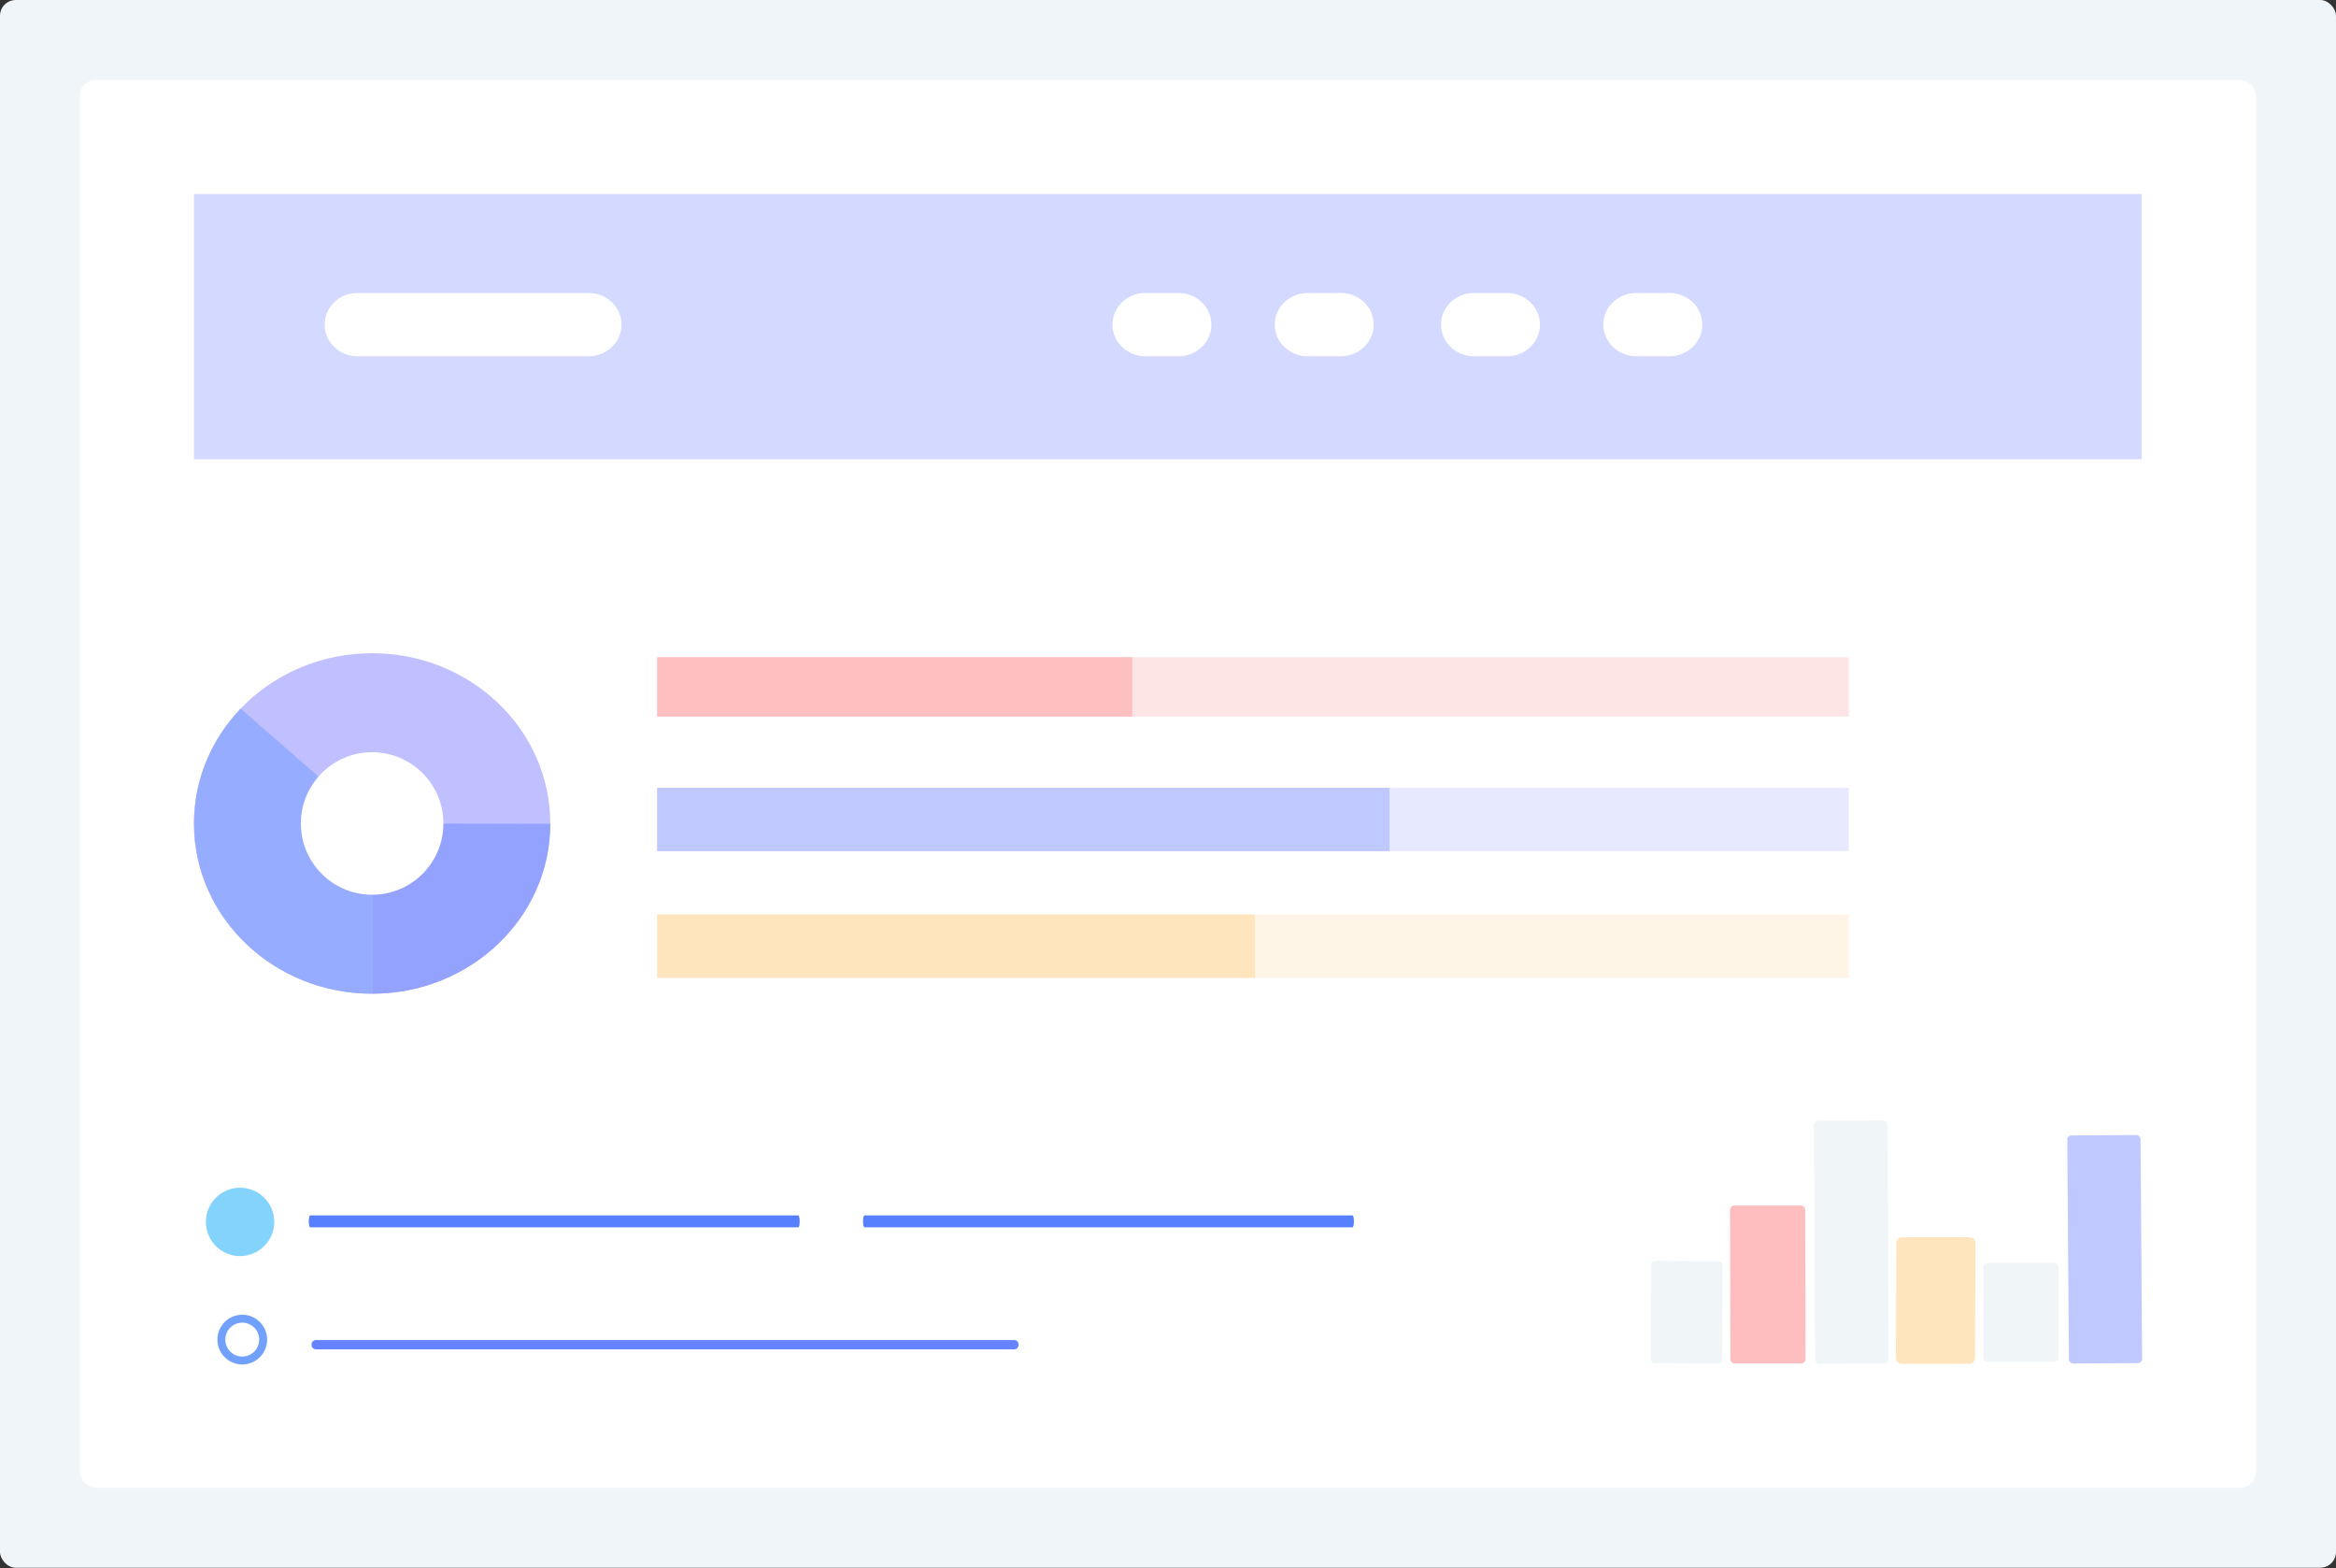 <svg width="660" height="443" viewBox="0 0 660 443" fill="none" xmlns="http://www.w3.org/2000/svg">
<rect x="0" y="0" width="660" height="443" fill="#333333" stroke="none"/>
<g id="Group 9161">
<rect id="Rectangle 5964" width="660" height="442.928" rx="4.474" fill="#F0F5FA"/>
<rect id="Rectangle 5965" x="22.585" y="22.59" width="614.829" height="397.757" rx="4.474" fill="white"/>
<path id="Vector" d="M54.807 54.805H605.111V129.744H54.807V54.805Z" fill="#D3D9FF"/>
<path id="Vector_2" d="M166.281 100.662H101.04C95.891 100.662 91.717 96.661 91.717 91.711C91.717 86.767 95.891 82.766 101.04 82.766H166.281C171.431 82.766 175.605 86.767 175.605 91.711C175.605 96.661 171.431 100.662 166.281 100.662Z" fill="white"/>
<path id="Vector_3" d="M332.94 100.662H323.624C318.474 100.662 314.301 96.661 314.301 91.711C314.301 86.767 318.474 82.766 323.624 82.766H332.94C338.096 82.766 342.263 86.767 342.263 91.711C342.263 96.661 338.096 100.662 332.94 100.662Z" fill="white"/>
<path id="Vector_4" d="M378.802 100.662H369.477C364.327 100.662 360.158 96.661 360.158 91.711C360.158 86.767 364.327 82.766 369.477 82.766H378.802C383.953 82.766 388.121 86.767 388.121 91.711C388.121 96.661 383.953 100.662 378.802 100.662Z" fill="white"/>
<path id="Vector_5" d="M425.78 100.662H416.455C411.304 100.662 407.136 96.661 407.136 91.717C407.136 86.767 411.304 82.766 416.455 82.766H425.78C430.93 82.766 435.098 86.767 435.098 91.717C435.098 96.661 430.93 100.662 425.78 100.662Z" fill="white"/>
<path id="Vector_6" d="M471.634 100.662H462.317C457.168 100.662 452.994 96.661 452.994 91.711C452.994 86.767 457.168 82.766 462.317 82.766H471.634C476.789 82.766 480.957 86.767 480.957 91.711C480.957 96.661 476.789 100.662 471.634 100.662Z" fill="white"/>
<path id="Vector_7" d="M105.139 280.746C132.937 280.746 155.472 259.216 155.472 232.647C155.472 206.085 132.937 184.555 105.139 184.555C77.342 184.555 54.807 206.085 54.807 232.647C54.807 259.216 77.342 280.746 105.139 280.746Z" fill="#C0BFFF"/>
<path id="Vector_8" fill-rule="evenodd" clip-rule="evenodd" d="M105.139 280.747C105.139 270.925 105.139 254.898 105.139 232.661C80.379 211.033 68.002 200.215 68.002 200.215C59.806 208.764 54.807 220.161 54.807 232.661C54.807 259.219 77.337 280.747 105.139 280.747Z" fill="#96ACFE"/>
<path id="Vector_9" fill-rule="evenodd" clip-rule="evenodd" d="M105.14 232.648C105.14 232.648 105.14 248.683 105.14 280.744C132.932 280.744 155.472 259.258 155.472 232.748C155.472 232.748 138.692 232.717 105.14 232.648Z" fill="#94A2FF"/>
<path id="Vector_10" fill-rule="evenodd" clip-rule="evenodd" d="M185.671 185.672H522.341V202.449H185.671V185.672Z" fill="#FEE5E5"/>
<path id="Vector_11" fill-rule="evenodd" clip-rule="evenodd" d="M185.671 185.672H319.891V202.449H185.671V185.672Z" fill="#FEBFC0"/>
<path id="Vector_12" fill-rule="evenodd" clip-rule="evenodd" d="M185.671 258.375H522.341V276.271H185.671V258.375Z" fill="#FFF5E6"/>
<path id="Vector_13" fill-rule="evenodd" clip-rule="evenodd" d="M185.671 258.375H354.565V276.271H185.671V258.375Z" fill="#FFE5BE"/>
<path id="Vector_14" fill-rule="evenodd" clip-rule="evenodd" d="M185.671 222.578H522.341V240.474H185.671V222.578Z" fill="#E6E9FF"/>
<path id="Vector_15" fill-rule="evenodd" clip-rule="evenodd" d="M185.671 222.578H392.594V240.474H185.671V222.578Z" fill="#BFC9FF"/>
<path id="Vector_16" d="M77.485 345.212C77.485 350.545 73.156 354.874 67.824 354.874C62.491 354.874 58.162 350.545 58.162 345.212C58.162 339.88 62.491 335.551 67.824 335.551C73.156 335.551 77.485 339.88 77.485 345.212Z" fill="#84D3FD"/>
<path id="Vector_17" d="M87.641 343.383H225.538C225.759 343.383 225.937 344.129 225.937 345.061C225.937 345.993 225.759 346.738 225.538 346.738H87.641C87.419 346.738 87.242 345.993 87.242 345.061C87.242 344.129 87.419 343.383 87.641 343.383Z" fill="#5680FD"/>
<path id="Vector_18" d="M244.232 343.383H382.128C382.35 343.383 382.528 344.129 382.528 345.061C382.528 345.993 382.35 346.738 382.128 346.738H244.232C244.01 346.738 243.833 345.993 243.833 345.061C243.833 344.129 244.01 343.383 244.232 343.383Z" fill="#5680FD"/>
<path id="Vector_19" d="M74.359 378.464C74.359 381.724 71.711 384.372 68.451 384.372C65.192 384.372 62.543 381.724 62.543 378.464C62.543 375.205 65.192 372.556 68.451 372.556C71.711 372.556 74.359 375.205 74.359 378.464Z" fill="white" stroke="#71A1FC" stroke-width="2.237"/>
<path id="Vector_20" d="M89.28 378.586H286.527C287.155 378.586 287.782 379.088 287.782 379.841V379.966C287.782 380.594 287.28 381.221 286.527 381.221H89.28C88.653 381.221 88.025 380.719 88.025 379.966V379.841C88.025 379.088 88.653 378.586 89.28 378.586Z" fill="#6683FE"/>
<path id="Vector_21" d="M513.729 316.651L532.073 316.539C532.744 316.539 533.303 317.098 533.303 317.769L533.639 383.985C533.639 384.656 533.079 385.215 532.408 385.215L514.065 385.327C513.394 385.327 512.835 384.768 512.835 384.097L512.499 317.881C512.499 317.21 513.058 316.651 513.729 316.651Z" fill="#F0F5F8"/>
<path id="Vector_22" d="M585.314 320.788L603.546 320.676C604.217 320.676 604.776 321.235 604.776 321.906L605.223 383.871C605.223 384.542 604.664 385.102 603.993 385.102L585.761 385.213C585.09 385.213 584.531 384.654 584.531 383.983L584.084 322.018C583.972 321.347 584.531 320.788 585.314 320.788Z" fill="#BFC9FF"/>
<path id="Vector_23" d="M490.016 340.582H508.807C509.478 340.582 510.038 341.141 510.038 341.812L510.15 383.98C510.15 384.651 509.59 385.21 508.919 385.21H490.128C489.457 385.21 488.898 384.651 488.898 383.98L488.786 341.812C488.786 341.141 489.345 340.582 490.016 340.582Z" fill="#FEBEC0"/>
<path id="Vector_24" d="M537.441 349.531H556.456C557.35 349.531 558.133 350.314 558.133 351.209L558.021 383.646C558.021 384.54 557.239 385.323 556.344 385.323H537.329C536.434 385.323 535.651 384.54 535.651 383.646L535.763 351.209C535.763 350.314 536.546 349.531 537.441 349.531Z" fill="#FFE5BE"/>
<path id="Vector_25" d="M561.836 356.805H580.168C580.951 356.805 581.622 357.357 581.622 358V383.572C581.622 384.215 580.951 384.767 580.168 384.767H561.836C561.053 384.767 560.382 384.215 560.382 383.572V358C560.271 357.357 560.941 356.805 561.836 356.805Z" fill="#F0F5F8"/>
<path id="Vector_26" d="M467.759 356.242L485.432 356.354C486.103 356.354 486.662 356.913 486.662 357.584L486.55 383.981C486.55 384.652 485.991 385.211 485.32 385.211L467.647 385.1C466.976 385.1 466.417 384.54 466.417 383.869L466.529 357.473C466.417 356.801 466.976 356.242 467.759 356.242Z" fill="#F0F5F8"/>
<circle id="Ellipse 432" cx="105.14" cy="232.649" r="20.133" fill="white"/>
</g>
</svg>

